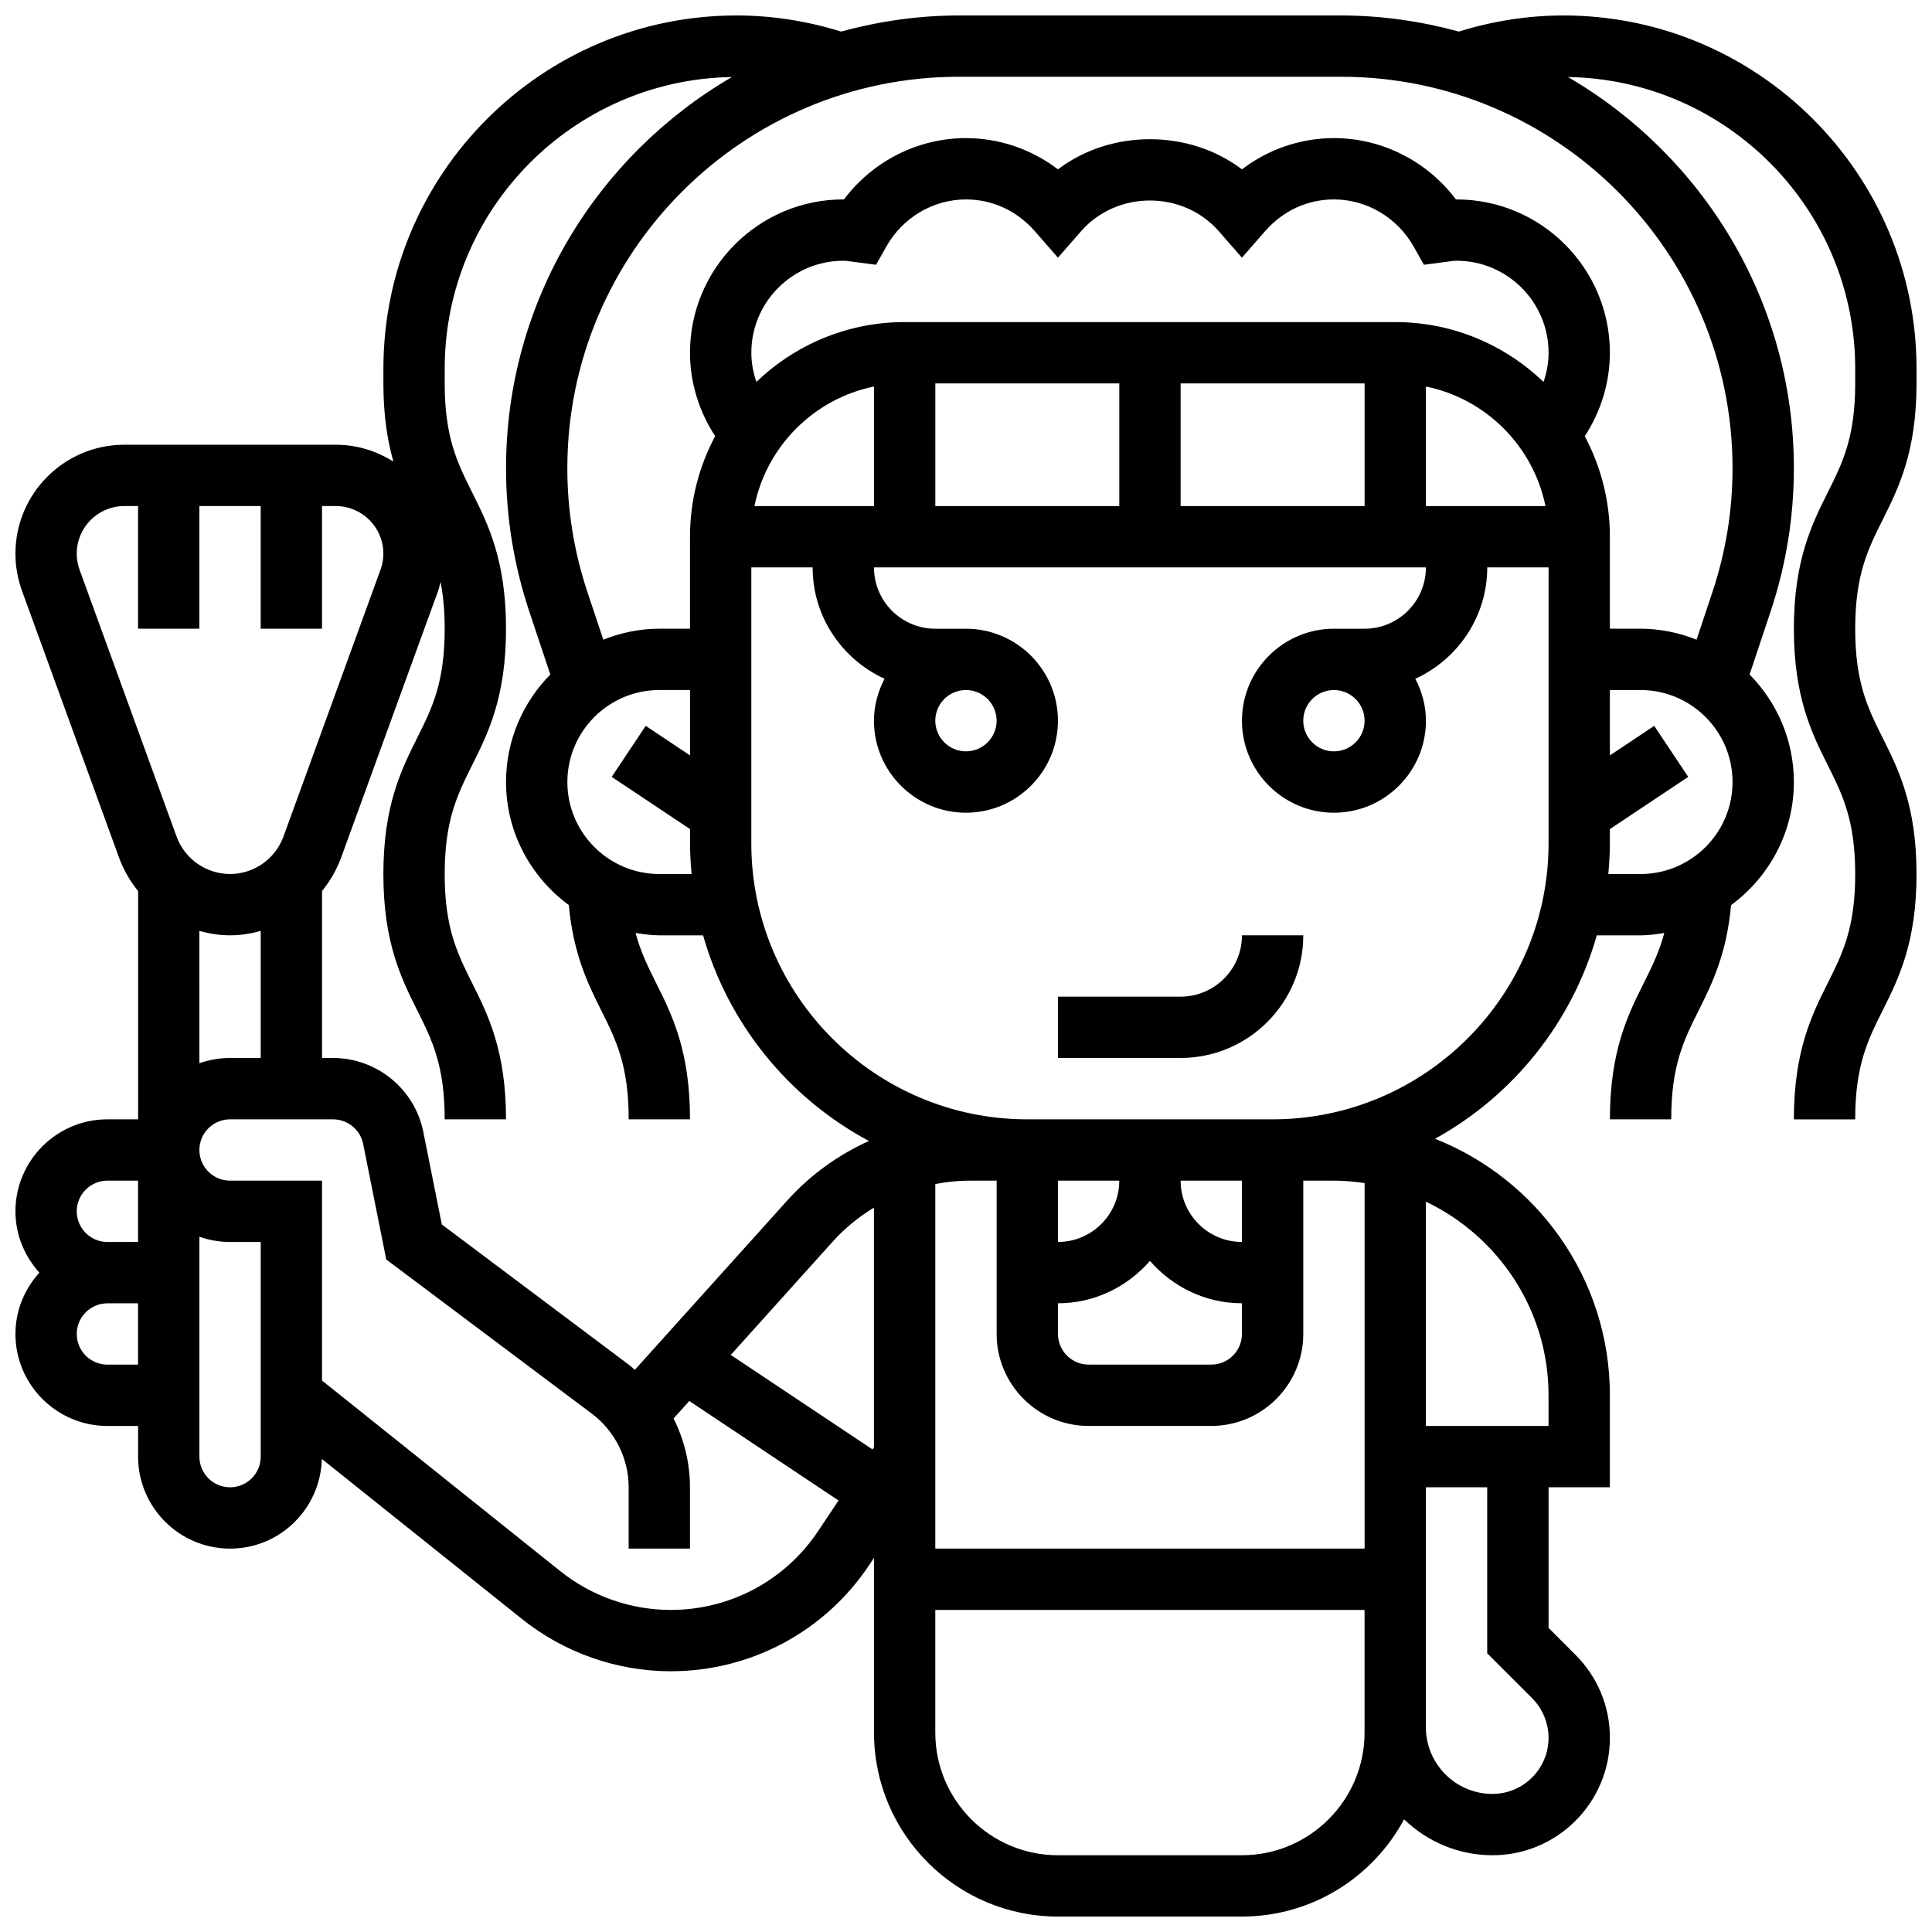 <?xml version="1.0" encoding="UTF-8"?>
<!-- Uploaded to: ICON Repo, www.svgrepo.com, Generator: ICON Repo Mixer Tools -->
<svg width="800px" height="800px" version="1.1" viewBox="144 144 512 512" xmlns="http://www.w3.org/2000/svg">
 <defs>
  <clipPath id="a">
   <path d="m148.09 148.09h503.81v503.81h-503.81z"/>
  </clipPath>
 </defs>
 <path d="m456.88 408.12h-32.504v16.25h32.504c17.926 0 32.504-14.578 32.504-32.504h-16.25c0 8.965-7.289 16.254-16.254 16.254z"/>
 <g clip-path="url(#a)">
  <path d="m651.9 245.61v-3.918c0-51.605-41.984-93.594-93.586-93.594-9.418 0-18.715 1.48-27.691 4.266-9.973-2.699-20.406-4.266-31.215-4.266h-101.31c-10.816 0-21.242 1.566-31.211 4.266-8.98-2.785-18.277-4.266-27.695-4.266-51.598 0-93.586 41.988-93.586 93.594v3.918c0 8.574 1.082 15.188 2.648 20.715-4.438-2.789-9.637-4.465-15.254-4.465h-56.051c-15.91 0-28.855 12.945-28.855 28.855 0 3.379 0.586 6.695 1.738 9.855l25.703 70.68c1.195 3.289 2.941 6.258 5.07 8.891v60.492h-8.133c-13.441 0-24.379 10.938-24.379 24.379 0 6.266 2.445 11.93 6.34 16.25-3.894 4.324-6.34 9.988-6.34 16.254 0 13.441 10.938 24.379 24.379 24.379h8.125v8.125c0 13.441 10.938 24.379 24.379 24.379 13.238 0 23.988-10.613 24.312-23.77l53.047 42.426c11.156 8.93 25.164 13.844 39.449 13.844 21.16 0 40.809-10.516 52.551-28.125l1.285-1.922v46.301c0 26.891 21.867 48.754 48.754 48.754h48.754c18.566 0 34.738-10.441 42.969-25.758 6.094 5.859 14.324 9.508 23.426 9.508 17.168 0 31.121-13.961 31.121-31.105 0-8.312-3.234-16.121-9.117-21.996l-7.137-7.144v-37.266h16.25v-24.379c0-30.863-19.242-57.254-46.336-67.98 20.664-11.41 36.289-30.766 42.863-53.906l11.602-0.004c2.16 0 4.234-0.309 6.297-0.633-1.348 5.031-3.301 8.988-5.445 13.27-4.207 8.418-8.977 17.957-8.977 36.121h16.25c0-14.324 3.371-21.062 7.273-28.855 3.512-7.004 7.41-14.926 8.59-27.914 10.035-7.402 16.641-19.219 16.641-32.617 0-11.102-4.492-21.152-11.734-28.496l5.574-16.723c4.086-12.262 6.16-25.027 6.16-37.949 0-44.238-24.133-82.867-59.863-103.67 42.078 0.668 76.117 35.047 76.117 77.285v3.918c0 14.344-3.371 21.078-7.273 28.879-4.211 8.426-8.98 17.977-8.98 36.145 0 18.168 4.769 27.719 8.98 36.145 3.898 7.801 7.273 14.539 7.273 28.879 0 14.324-3.371 21.062-7.273 28.855-4.211 8.418-8.98 17.957-8.98 36.121h16.25c0-14.324 3.371-21.062 7.273-28.855 4.211-8.418 8.98-17.957 8.98-36.121 0-18.168-4.769-27.719-8.98-36.145-3.898-7.801-7.269-14.535-7.269-28.879s3.371-21.078 7.273-28.879c4.207-8.426 8.977-17.977 8.977-36.145zm-390.05-3.918c0-42.23 34.039-76.621 76.117-77.277-35.73 20.805-59.863 59.426-59.863 103.67 0 12.922 2.07 25.688 6.16 37.949l5.574 16.723c-7.242 7.336-11.734 17.391-11.734 28.488 0 13.398 6.606 25.215 16.641 32.617 1.188 12.984 5.086 20.906 8.59 27.914 3.902 7.793 7.273 14.527 7.273 28.855h16.25c0-18.16-4.769-27.703-8.98-36.121-2.144-4.281-4.094-8.238-5.445-13.27 2.066 0.324 4.141 0.633 6.301 0.633h11.586c6.695 23.551 22.762 43.172 43.961 54.5-8.148 3.664-15.562 9.004-21.656 15.781l-40.387 44.871c-0.539-0.461-1.051-0.957-1.629-1.387l-49.52-37.137-4.906-24.531c-2.269-11.352-12.32-19.594-23.91-19.594h-2.926v-44.238c2.121-2.633 3.867-5.606 5.07-8.891l25.695-70.672c0.285-0.773 0.422-1.586 0.633-2.371 0.684 3.488 1.105 7.484 1.105 12.426 0 14.344-3.371 21.078-7.273 28.879-4.207 8.426-8.977 17.977-8.977 36.145 0 18.16 4.769 27.703 8.98 36.121 3.898 7.793 7.269 14.527 7.269 28.855h16.25c0-18.16-4.769-27.703-8.98-36.121-3.894-7.793-7.269-14.527-7.269-28.855 0-14.344 3.371-21.078 7.273-28.879 4.211-8.426 8.98-17.973 8.98-36.145 0-18.168-4.769-27.719-8.98-36.145-3.898-7.801-7.273-14.535-7.273-28.879zm113.77 36.422h-31.684c3.242-15.895 15.789-28.441 31.684-31.684zm16.25-32.504h48.754v32.504h-48.754zm65.008 0h48.754v32.504h-48.754zm65.008 32.504v-31.684c15.895 3.242 28.441 15.789 31.684 31.684zm31.18-32.895c-10.23-9.801-24.059-15.863-39.305-15.863h-130.02c-15.246 0-29.074 6.062-39.297 15.863-0.836-2.477-1.332-5.07-1.332-7.734 0-13.441 10.938-24.379 24.379-24.379 0.789 0 1.535 0.129 2.293 0.227l6.379 0.836 2.691-4.777c4.344-7.734 12.445-12.539 21.141-12.539 7.019 0 13.504 3 18.258 8.434l6.117 7 6.117-6.996c9.508-10.871 27.012-10.871 36.52 0l6.121 6.996 6.117-6.996c4.754-5.438 11.238-8.438 18.262-8.438 8.695 0 16.797 4.801 21.152 12.539l2.691 4.777 6.379-0.836c0.742-0.098 1.492-0.227 2.281-0.227 13.441 0 24.379 10.938 24.379 24.379-0.004 2.664-0.5 5.258-1.328 7.734zm-226.2 98.973-11.742-7.832-9.012 13.523 20.754 13.836v3.781c0 2.746 0.172 5.445 0.414 8.125h-8.539c-13.441 0-24.379-10.938-24.379-24.379 0-13.441 10.938-24.379 24.379-24.379h8.125zm178.77 210.2h-113.77v-96.609c2.977-0.566 6.016-0.902 9.086-0.902h7.168v40.629c0 13.441 10.938 24.379 24.379 24.379h32.504c13.441 0 24.379-10.938 24.379-24.379v-40.629h8.125c2.762 0 5.461 0.27 8.125 0.648zm-130.02-26.84-0.383 0.57-37.574-25.051 27.043-30.051c3.195-3.551 6.898-6.543 10.906-8.988v63.52zm73.133-49.398c5.965 6.828 14.629 11.23 24.379 11.23v8.125c0 4.484-3.648 8.125-8.125 8.125h-32.504c-4.477 0-8.125-3.641-8.125-8.125v-8.125c9.75 0 18.41-4.402 24.375-11.23zm24.379-5.019c-8.965 0-16.25-7.289-16.25-16.25h16.25zm-48.758 0v-16.25h16.25c0.004 8.961-7.285 16.25-16.25 16.25zm-227.53-82.422c2.617 0.715 5.332 1.16 8.129 1.16 2.797 0 5.508-0.445 8.125-1.16v33.664h-8.125c-2.852 0-5.582 0.496-8.125 1.391zm-31.746-95.707c-0.504-1.383-0.758-2.82-0.758-4.293 0-6.953 5.656-12.602 12.605-12.602h3.648v32.504h16.25v-32.504h16.25v32.504h16.25v-32.504h3.648c6.953 0 12.609 5.648 12.609 12.602 0 1.48-0.25 2.91-0.766 4.297l-25.703 70.68c-2.152 5.941-7.848 9.934-14.16 9.934s-12.012-3.988-14.172-9.93zm7.371 161.88h8.125v16.25l-8.125 0.004c-4.477 0-8.125-3.641-8.125-8.125-0.004-4.488 3.648-8.129 8.125-8.129zm0 48.758c-4.477 0-8.125-3.641-8.125-8.125s3.648-8.125 8.125-8.125h8.125v16.25zm40.629 24.379c0 4.484-3.648 8.125-8.125 8.125-4.477 0-8.125-3.641-8.125-8.125v-58.27c2.543 0.891 5.273 1.387 8.125 1.387h8.125zm147.71 19.746c-8.719 13.074-23.305 20.883-39.031 20.883-10.613 0-21.016-3.648-29.301-10.289l-63.133-50.504v-52.973h-24.375c-4.477 0-8.125-3.641-8.125-8.125s3.648-8.125 8.125-8.125h27.305c3.859 0 7.215 2.746 7.973 6.535l6.117 30.609 54.492 40.863c6.102 4.582 9.75 11.871 9.75 19.504v16.25h16.25v-16.25c0-6.387-1.535-12.629-4.348-18.234l4.168-4.633 39.551 26.367zm144.82 53.387c0 17.926-14.578 32.504-32.504 32.504h-48.754c-17.926 0-32.504-14.578-32.504-32.504v-32.504h113.76zm44.406-9.109c2.766 2.769 4.348 6.59 4.348 10.508 0 8.188-6.664 14.852-14.859 14.852-9.73 0-17.645-7.922-17.645-17.648v-63.609h16.25v43.992zm4.348-80.277v8.125h-32.504v-59.441c19.188 9.16 32.504 28.688 32.504 51.316zm-73.133-73.133h-65.008c-40.32 0-73.133-32.805-73.133-73.133v-73.133h16.25c0 13.117 7.852 24.379 19.062 29.512-1.738 3.348-2.809 7.094-2.809 11.117 0 13.441 10.938 24.379 24.379 24.379s24.379-10.938 24.379-24.379c0-13.441-10.938-24.379-24.379-24.379h-8.125c-8.965 0-16.25-7.289-16.25-16.25h146.27c0 8.965-7.289 16.25-16.25 16.25h-8.125c-13.441 0-24.379 10.938-24.379 24.379 0 13.441 10.938 24.379 24.379 24.379s24.379-10.938 24.379-24.379c0-4.023-1.074-7.769-2.812-11.117 11.207-5.137 19.059-16.398 19.059-29.516h16.25v73.133c0 40.332-32.812 73.137-73.133 73.137zm-81.258-113.77c4.477 0 8.125 3.641 8.125 8.125s-3.648 8.125-8.125 8.125-8.125-3.641-8.125-8.125c-0.004-4.484 3.644-8.125 8.125-8.125zm105.64 8.129c0 4.484-3.648 8.125-8.125 8.125-4.477 0-8.125-3.641-8.125-8.125 0-4.484 3.648-8.125 8.125-8.125 4.477-0.004 8.125 3.637 8.125 8.125zm73.133 40.629h-8.539c0.242-2.684 0.414-5.379 0.414-8.125v-3.777l20.762-13.84-9.012-13.523-11.75 7.832v-17.324h8.125c13.441 0 24.379 10.938 24.379 24.379 0 13.441-10.938 24.379-24.379 24.379zm24.379-107.54c0 11.172-1.789 22.207-5.324 32.805l-4.211 12.629c-4.613-1.82-9.594-2.902-14.844-2.902h-8.125v-24.379c0-9.621-2.422-18.68-6.656-26.637 4.266-6.559 6.656-14.188 6.656-22.117 0-22.402-18.227-40.629-40.629-40.629h-0.172c-7.629-10.145-19.594-16.254-32.332-16.254-8.824 0-17.375 2.949-24.379 8.281-14.016-10.652-34.738-10.652-48.754 0-7.008-5.332-15.555-8.281-24.379-8.281-12.742 0-24.703 6.109-32.332 16.25h-0.172c-22.402 0-40.629 18.227-40.629 40.629 0 7.922 2.391 15.555 6.664 22.109-4.246 7.961-6.668 17.027-6.668 26.648v24.379h-8.125c-5.25 0-10.23 1.082-14.848 2.902l-4.211-12.629c-3.531-10.598-5.32-21.633-5.32-32.805 0-57.199 46.539-103.74 103.74-103.74h101.32c57.195 0 103.73 46.539 103.73 103.74z"/>
 </g>
</svg>